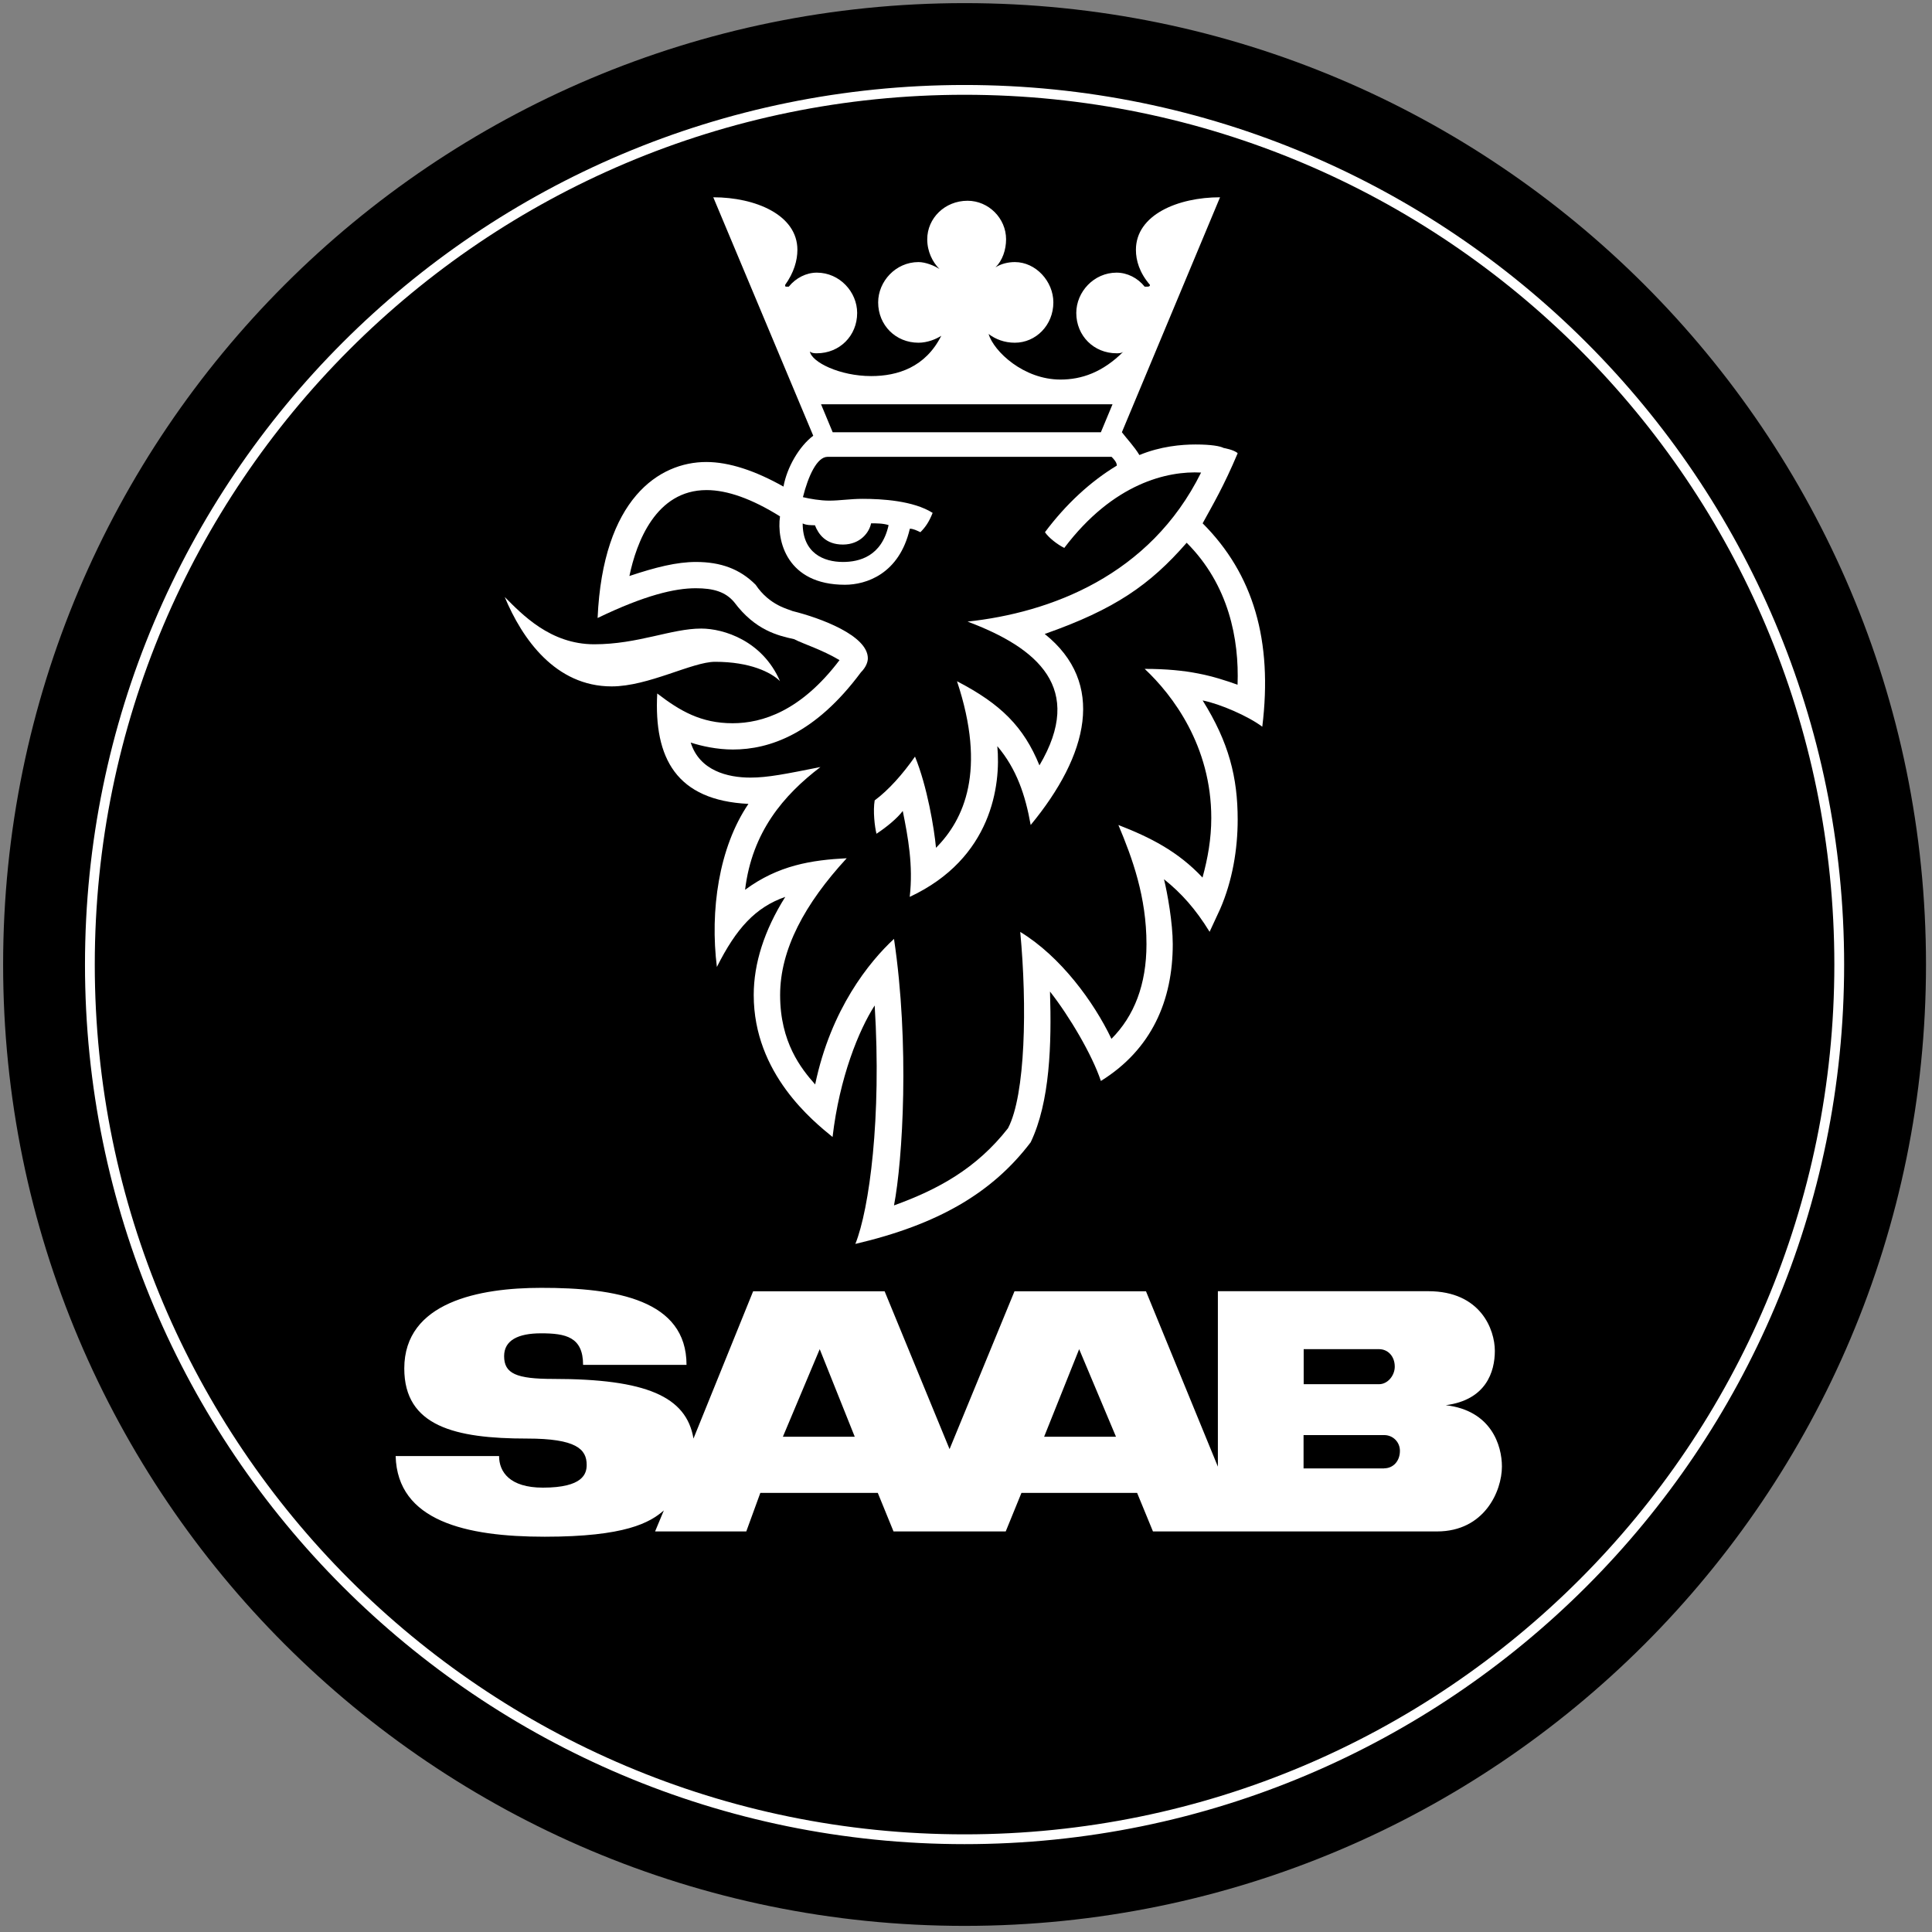 <svg width="161" height="161" viewBox="0 0 161 161" fill="none" xmlns="http://www.w3.org/2000/svg">
<rect x="0" y="0" width="161" height="161" fill="#808080" stroke="none"/>
<path fill-rule="evenodd" clip-rule="evenodd" d="M160.5 80.38C160.5 124.63 124.63 160.49 80.38 160.49C36.13 160.49 0.26 124.62 0.26 80.38C0.26 36.13 36.13 0.26 80.38 0.26C124.63 0.26 160.5 36.13 160.5 80.38Z" fill="black"/>
<path d="M153.27 80.38C153.27 120.63 120.63 153.27 80.38 153.27C40.12 153.27 7.49 120.63 7.49 80.38C7.49 40.12 40.12 7.49 80.38 7.49C120.63 7.49 153.27 40.12 153.27 80.38Z" stroke="white" stroke-width="0.816" stroke-miterlimit="2.613"/>
<path fill-rule="evenodd" clip-rule="evenodd" d="M42.06 49.75C43.52 53.26 46.3 57.2 50.97 57.2C54.04 57.2 57.69 55.15 59.59 55.15C62.51 55.15 64.26 56.03 65 56.76C63.54 53.4 60.32 52.38 58.43 52.38C55.95 52.38 53.17 53.69 49.52 53.69C45.86 53.69 43.52 51.21 42.06 49.75Z" fill="white"/>
<path fill-rule="evenodd" clip-rule="evenodd" d="M67.77 36.31C66.6 37.19 65.58 38.94 65.29 40.55C62.95 39.23 60.76 38.5 58.86 38.5C54.92 38.5 50.24 41.57 49.8 51.5C53.74 49.6 56.23 49.02 57.98 49.02C59.44 49.02 60.46 49.31 61.19 50.19C62.94 52.53 64.84 52.97 66.16 53.26C67.04 53.7 68.5 54.14 69.96 55.01C66.75 59.25 63.53 60.27 61.05 60.27C58.42 60.27 56.67 59.25 54.77 57.79C54.48 63.2 56.38 66.7 62.37 66.99C59.89 70.64 59.16 75.9 59.74 80.58C61.35 77.37 62.95 75.61 65.44 74.74C63.69 77.52 62.81 80.29 62.81 82.92C62.81 89.49 67.78 93.44 69.38 94.75C69.96 89.78 71.57 85.84 72.89 83.79C73.47 93.14 72.45 100.74 71.28 103.66C78.15 102.05 82.68 99.42 85.89 95.19C87.5 91.83 87.64 87.01 87.5 82.63C89.11 84.68 91.01 87.89 91.74 90.08C95.98 87.45 97.73 83.36 97.73 78.68C97.73 76.93 97.29 74.44 97 73.27C98.46 74.44 99.63 75.75 100.8 77.65L101.68 75.75C102.7 73.41 103.14 70.78 103.14 68.3C103.14 64.79 102.41 61.87 100.22 58.37C101.68 58.66 104.02 59.68 105.19 60.56C106.07 53.4 104.46 47.85 100.22 43.61C101.1 42 101.97 40.54 103.14 37.77C102.85 37.48 101.97 37.33 101.97 37.33C101.68 37.18 100.95 37.04 99.63 37.04C98.46 37.04 96.71 37.19 94.95 37.92C94.51 37.19 93.93 36.6 93.49 36.02L101.67 16.44C98.16 16.44 94.66 17.9 94.66 20.82C94.66 21.7 94.95 22.72 95.83 23.74C95.83 23.89 95.68 23.89 95.54 23.89C95.54 23.89 95.54 23.89 95.39 23.89C94.81 23.16 93.93 22.72 93.05 22.72C91.15 22.72 89.69 24.33 89.69 26.08C89.69 27.98 91.15 29.44 93.05 29.44C93.2 29.44 93.49 29.44 93.63 29.29C91.88 31.04 90.12 31.63 88.37 31.63C85.3 31.63 82.82 29.29 82.38 27.83C82.96 28.27 83.7 28.56 84.57 28.56C86.32 28.56 87.78 27.1 87.78 25.2C87.78 23.45 86.32 21.84 84.57 21.84C83.99 21.84 83.4 21.99 82.96 22.28C83.54 21.7 83.84 20.82 83.84 19.94C83.84 18.19 82.38 16.73 80.63 16.73C78.73 16.73 77.27 18.19 77.27 19.94C77.27 20.96 77.71 21.84 78.29 22.42C77.85 22.13 77.12 21.84 76.54 21.84C74.64 21.84 73.18 23.45 73.18 25.2C73.18 27.1 74.64 28.56 76.54 28.56C77.27 28.56 78 28.27 78.44 27.98C77.12 30.61 74.79 31.34 72.6 31.34C69.97 31.34 67.63 30.17 67.49 29.29C67.64 29.44 67.93 29.44 68.07 29.44C69.97 29.44 71.43 27.98 71.43 26.08C71.43 24.33 69.97 22.72 68.07 22.72C67.19 22.72 66.32 23.16 65.73 23.89C65.58 23.89 65.58 23.89 65.58 23.89C65.43 23.89 65.43 23.89 65.43 23.74C66.16 22.72 66.45 21.7 66.45 20.82C66.45 17.9 62.94 16.44 59.44 16.44L67.77 36.31Z" fill="white"/>
<path fill-rule="evenodd" clip-rule="evenodd" d="M72.59 43.61C73.03 43.61 73.61 43.61 74.05 43.76C73.47 46.39 71.57 46.83 70.25 46.83C68.64 46.83 66.89 46.1 66.89 43.62C67.18 43.77 67.62 43.77 67.91 43.77C68.2 44.5 68.79 45.38 70.25 45.38C71.72 45.37 72.45 44.34 72.59 43.61Z" fill="black"/>
<path fill-rule="evenodd" clip-rule="evenodd" d="M65 43.03C64.71 45.07 65.58 48.73 70.41 48.73C72.16 48.73 74.94 47.85 75.82 44.06C76.11 44.06 76.4 44.21 76.7 44.35C77.14 43.91 77.43 43.47 77.72 42.74C76.11 41.72 73.48 41.57 71.88 41.57C70.86 41.57 69.98 41.72 69.1 41.72C68.37 41.72 67.49 41.57 66.91 41.43C67.35 39.68 68.08 38.07 68.96 38.07H92.63C92.78 38.22 93.07 38.51 93.07 38.8C90.88 40.12 88.83 42.01 87.08 44.35C87.37 44.79 88.1 45.37 88.69 45.66C92.78 40.25 97.31 39.23 100.09 39.38C95.82 48 87.49 51.06 80.63 51.8C86.47 53.99 90.42 57.35 86.62 63.78C85.31 60.57 83.41 58.67 79.75 56.77C82.23 64.22 80.33 68.31 78 70.65C77.85 69.04 77.27 65.54 76.25 63.05C75.23 64.51 74.06 65.83 72.89 66.7C72.74 67.58 72.89 68.89 73.04 69.48C73.92 68.9 74.79 68.17 75.23 67.58C75.67 69.77 76.11 72.11 75.81 74.74C82.68 71.53 83.41 65.39 83.11 62.18C84.72 64.08 85.45 66.27 85.89 68.75C90.71 62.91 92.17 56.92 87.06 52.83C92.9 50.78 95.83 48.74 98.89 45.23C102.4 48.74 103.27 53.27 103.13 57.06C101.08 56.33 99.04 55.74 95.39 55.74C97.73 57.93 100.94 62.17 100.94 68.16C100.94 69.91 100.65 71.52 100.21 73.13C98.16 70.94 95.83 69.77 93.2 68.75C94.37 71.53 95.54 74.74 95.54 78.68C95.54 82.04 94.52 84.67 92.62 86.57C91.16 83.5 88.38 79.7 85.02 77.66C85.6 83.8 85.46 91.25 84 94.02C81.37 97.38 78.16 99.13 74.5 100.45C75.23 96.65 75.81 87.01 74.5 78.24C72.45 80.14 69.24 84.08 67.93 90.37C66.76 89.05 65.01 86.86 65.01 82.92C65.01 79.12 67.06 75.32 70.56 71.52C67.64 71.67 64.86 72.1 62.09 74.15C62.67 69.33 65.3 66.26 68.37 63.92C65.45 64.5 63.99 64.8 62.53 64.8C60.63 64.8 58.29 64.22 57.56 61.88C58.44 62.17 59.75 62.46 61.07 62.46C64.14 62.46 67.94 61.15 71.74 56.03C72.18 55.59 72.32 55.15 72.32 54.86C72.32 52.96 68.38 51.5 66.04 50.92C65.75 50.77 64.14 50.48 62.97 48.73C61.66 47.41 60.05 46.83 58 46.83C56.39 46.83 54.64 47.27 52.45 48C53.03 45.22 54.64 40.84 58.88 40.84C60.61 40.84 62.66 41.57 65 43.03Z" fill="black"/>
<path fill-rule="evenodd" clip-rule="evenodd" d="M57.21 113.74H48.59C48.59 111.4 47.13 111.11 45.08 111.11C43.18 111.11 42.01 111.69 42.01 113.01C42.01 114.47 43.03 114.91 46.1 114.91C53.84 114.91 57.2 116.37 57.79 119.88L62.76 107.61H73.72L79.13 120.76L84.54 107.61H95.5L101.49 122.22V107.6H119.02C123.4 107.6 124.57 110.81 124.57 112.57C124.57 114.32 123.84 116.66 120.48 117.1C124.28 117.54 125.16 120.46 125.16 122.21C125.16 124.26 123.7 127.62 119.75 127.62H96.08L94.76 124.41H85.12L83.81 127.62H74.46L73.15 124.41H63.36L62.19 127.62H54.59L55.32 125.87C54.15 126.89 52.11 128.06 45.39 128.06C38.82 128.06 33.12 126.75 32.97 121.34H41.59C41.59 122.65 42.47 123.97 45.24 123.97C48.6 123.97 48.89 122.8 48.89 122.07C48.89 120.76 48.01 119.88 43.92 119.88C37.93 119.88 33.69 118.86 33.69 114.04C33.69 108.49 39.97 107.32 45.09 107.32C51.36 107.31 57.21 108.33 57.21 113.74ZM93 119.73L89.93 112.43L87.01 119.73H93ZM71.23 119.73L68.31 112.43L65.24 119.73H71.23ZM116.23 113.89C116.23 113.01 115.65 112.43 114.92 112.43H108.64V115.35H114.92C115.65 115.35 116.23 114.62 116.23 113.89ZM115.35 122.36C116.08 122.36 116.66 121.78 116.66 120.9C116.66 120.17 116.08 119.59 115.35 119.59H108.63V122.37H115.35V122.36Z" fill="white"/>
<path fill-rule="evenodd" clip-rule="evenodd" d="M91.74 36.02H69.39L68.42 33.69H92.71L91.74 36.02Z" fill="black"/>
</svg>
